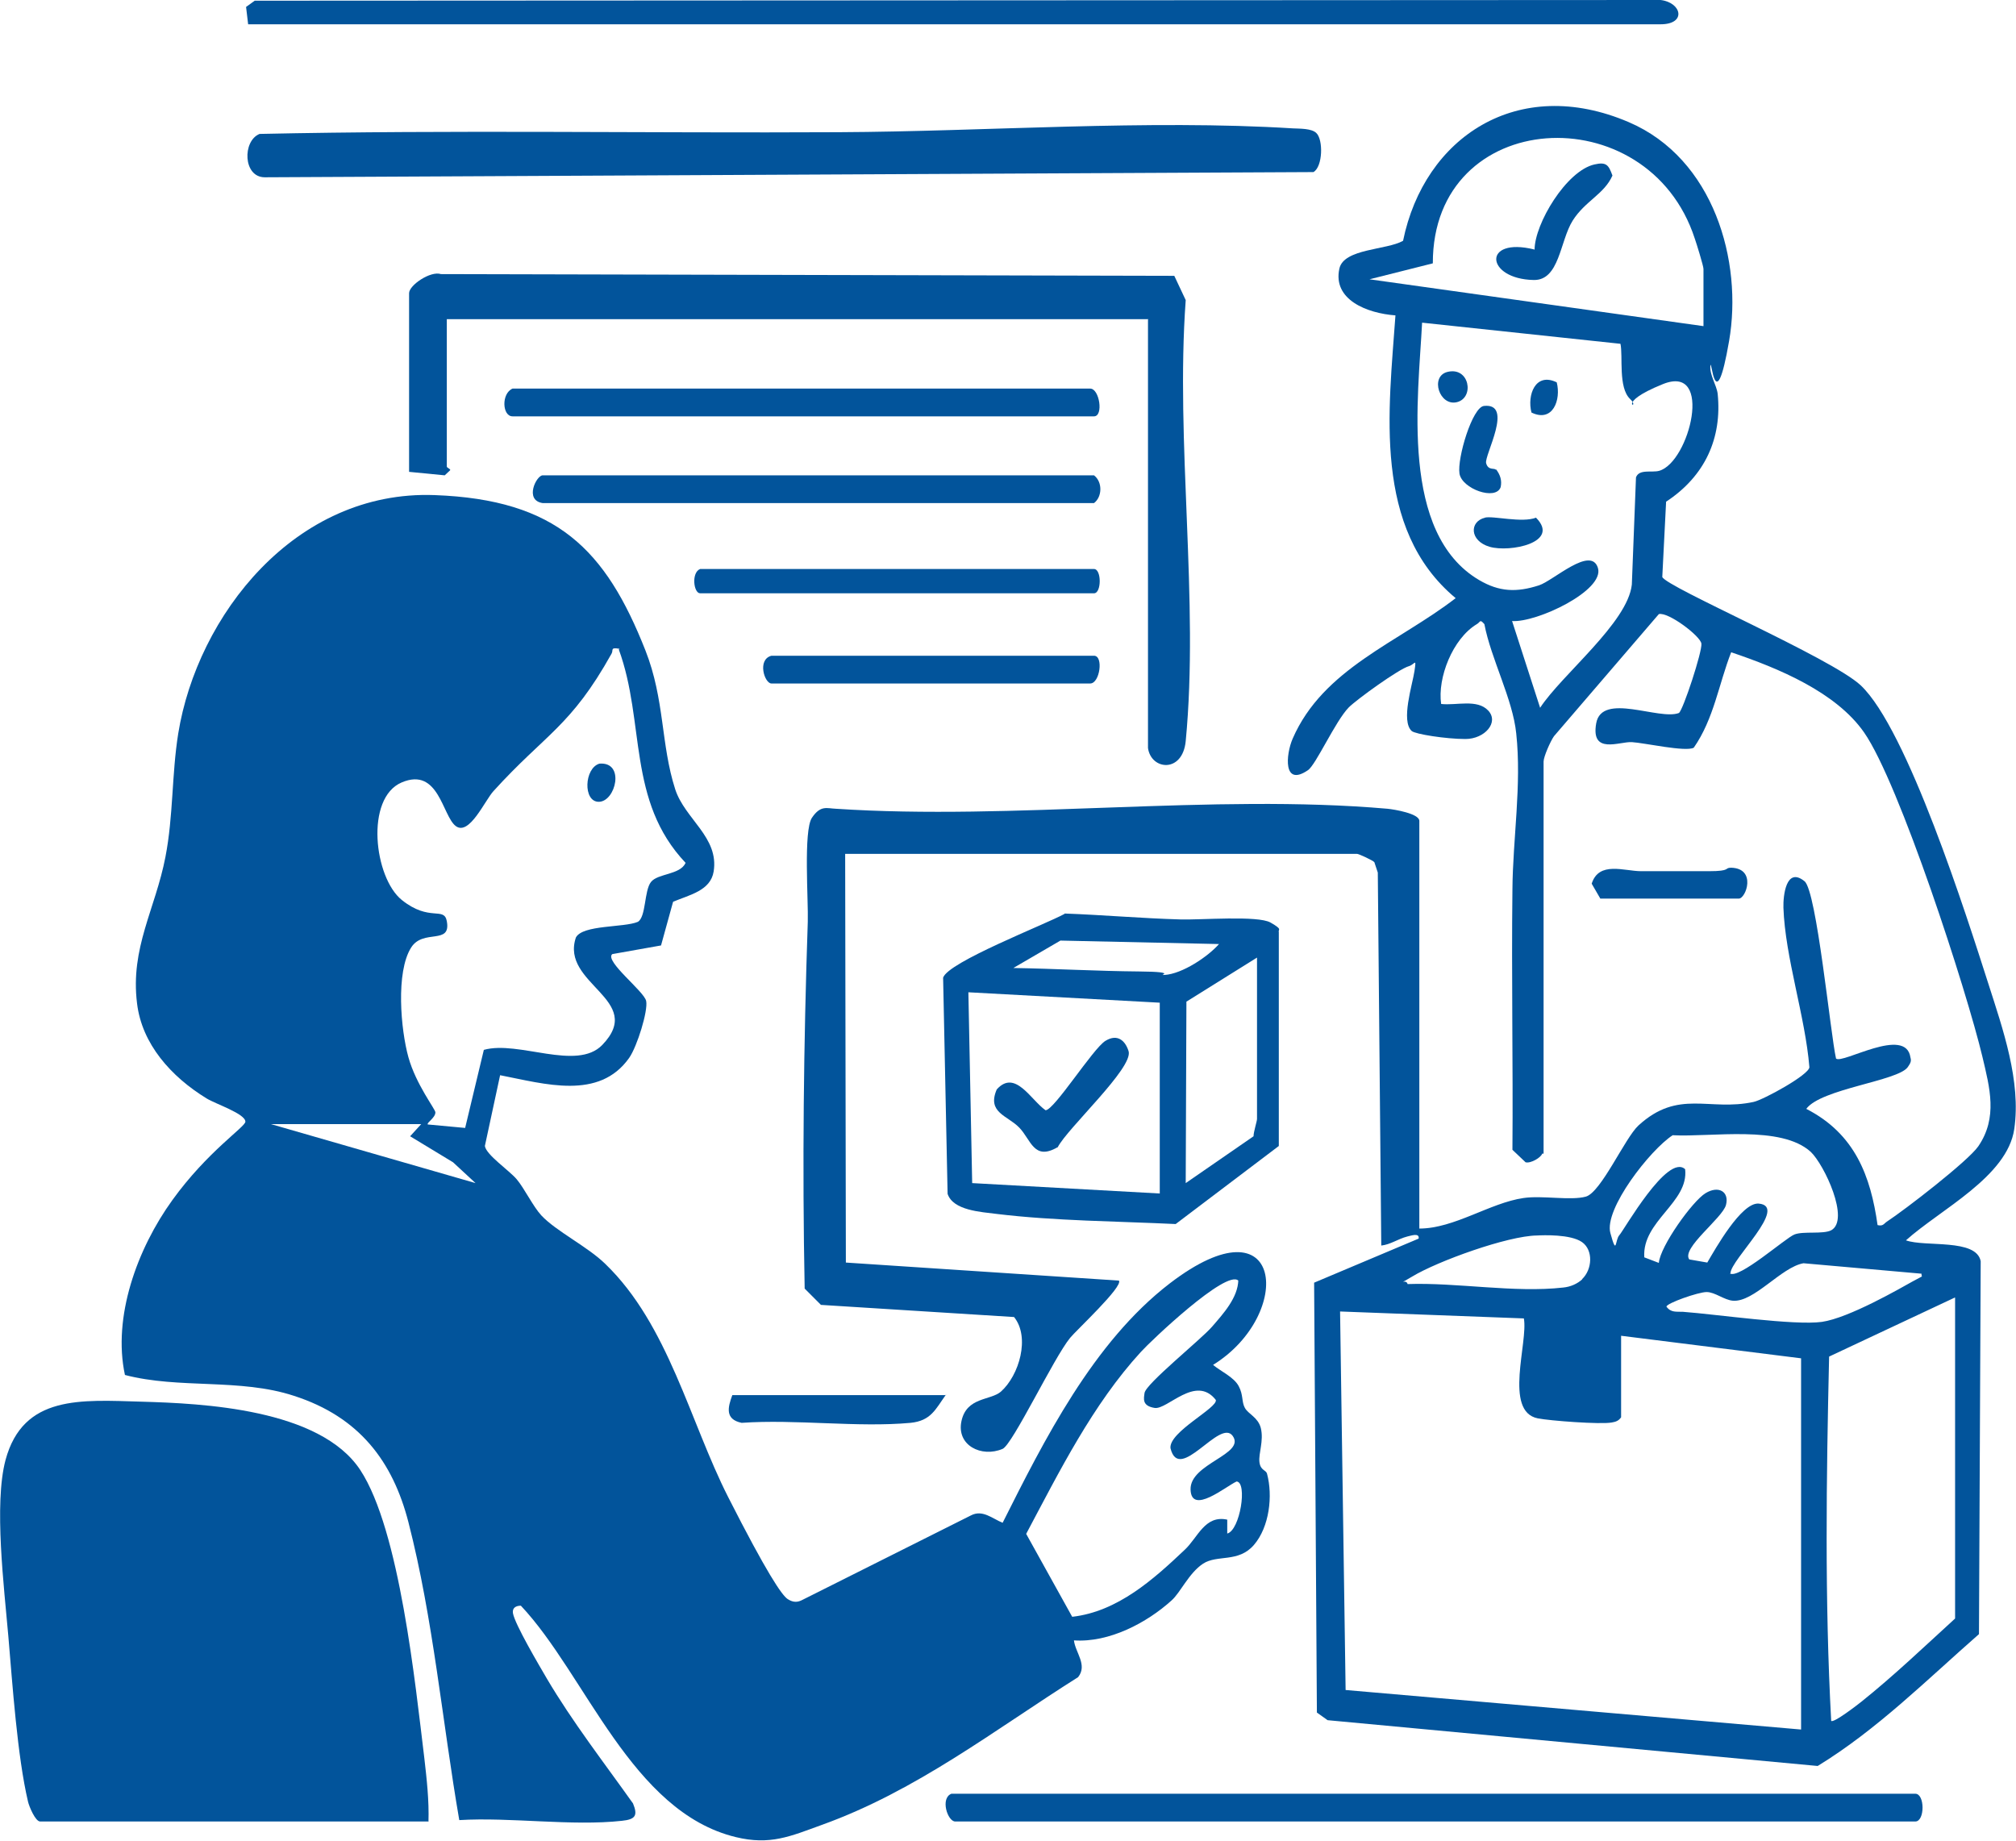 <svg width="150" height="137" viewBox="0 0 150 137" fill="none" xmlns="http://www.w3.org/2000/svg">
<g clip-path="url(#clip0_2_2)">
<path d="M50.06 67.171L49.184 70.346L45.554 70.991C44.961 71.507 47.923 73.753 48.077 74.476C48.232 75.199 47.408 77.858 46.815 78.71C44.575 81.885 40.532 80.646 37.21 80.001L36.077 85.267C36.18 85.938 37.88 87.074 38.446 87.745C39.013 88.416 39.657 89.759 40.275 90.43C41.382 91.617 43.725 92.753 45.039 94.044C49.725 98.561 51.322 105.764 54.18 111.392C57.039 117.019 58.172 118.697 58.609 118.981C59.047 119.265 59.382 119.214 59.717 119.033L72.232 112.76C73.107 112.295 73.828 112.992 74.601 113.302C77.665 107.21 81.322 99.878 87.039 95.49C95.536 88.984 96.309 97.813 90.257 101.556C90.85 102.047 91.802 102.46 92.163 103.131C92.523 103.802 92.369 104.292 92.626 104.757C92.884 105.222 93.605 105.454 93.811 106.254C94.043 107.21 93.631 108.139 93.708 108.784C93.785 109.43 94.197 109.352 94.275 109.662C94.712 111.288 94.455 113.612 93.296 114.954C92.137 116.296 90.567 115.651 89.511 116.348C88.455 117.045 87.837 118.491 87.167 119.084C85.339 120.737 82.532 122.234 79.906 122.053C80.008 122.957 80.936 123.886 80.215 124.79C74.034 128.688 68.189 133.257 61.133 135.787C58.79 136.639 57.296 137.31 54.747 136.69C46.97 134.806 43.596 124.609 38.755 119.472C38.395 119.472 38.111 119.627 38.163 120.014C38.292 120.84 40.146 123.963 40.687 124.893C42.592 128.12 44.936 131.14 47.099 134.186C47.459 135.064 47.305 135.374 46.275 135.477C42.566 135.89 37.957 135.193 34.172 135.425C32.91 128.12 32.24 120.453 30.386 113.25C29.227 108.758 26.755 105.428 21.863 103.854C17.845 102.537 13.339 103.363 9.296 102.305C8.369 97.994 10.197 92.934 12.824 89.294C15.451 85.654 18.257 83.847 18.257 83.46C18.257 82.866 16.043 82.143 15.373 81.73C12.721 80.104 10.558 77.677 10.197 74.657C9.682 70.526 11.562 67.635 12.309 63.763C12.901 60.717 12.773 57.619 13.262 54.573C14.678 45.822 21.94 36.451 32.343 36.838C41.433 37.174 45.064 40.891 48.026 48.403C49.468 52.069 49.159 55.373 50.24 58.729C50.961 60.949 53.511 62.291 53.099 64.847C52.867 66.267 51.322 66.577 50.086 67.093L50.06 67.171ZM46.094 48.274C45.373 48.145 45.657 48.377 45.502 48.635C42.464 54.082 40.584 54.599 36.721 58.858C36.077 59.555 34.918 62.214 33.914 61.465C32.91 60.717 32.652 57.051 29.897 58.213C27.142 59.374 27.837 65.312 29.897 66.964C31.957 68.616 33.039 67.429 33.245 68.539C33.579 70.346 31.494 69.081 30.592 70.501C29.433 72.334 29.82 76.619 30.386 78.658C30.953 80.698 32.395 82.53 32.395 82.763C32.395 83.176 31.725 83.537 31.828 83.666L34.609 83.924L36 78.116C38.575 77.393 42.901 79.717 44.807 77.755C48.077 74.373 41.665 73.237 42.85 69.752C43.365 68.797 46.429 69.029 47.459 68.59C48.077 68.229 47.923 66.267 48.438 65.622C48.953 64.976 50.601 65.105 51.013 64.202C46.635 59.581 48.026 53.747 46.043 48.326L46.094 48.274ZM31.313 83.641H20.163L35.382 88.029L33.708 86.48L30.515 84.544L31.339 83.641H31.313ZM92.137 95.283C91.236 94.431 85.597 99.801 84.901 100.575C81.296 104.499 78.798 109.533 76.352 114.128L79.777 120.298C83.176 119.911 85.854 117.484 88.146 115.315C89.124 114.412 89.639 112.708 91.313 113.07V114.102C92.266 113.87 92.833 110.282 92.008 110.23C91.21 110.591 88.635 112.76 88.584 110.824C88.532 108.888 92.678 108.216 91.725 106.848C90.772 105.48 87.734 110.436 87.09 107.752C86.961 106.538 90.618 104.757 90.463 104.163C88.97 102.253 86.858 104.912 85.906 104.757C84.953 104.602 85.107 104.06 85.159 103.647C85.236 102.976 89.382 99.646 90.18 98.716C91.03 97.736 92.112 96.548 92.137 95.231V95.283Z" fill="#02549B"/>
<path d="M114.747 85.835C114.67 86.119 113.897 86.583 113.511 86.48L112.532 85.551C112.584 79.097 112.455 72.643 112.532 66.19C112.558 62.421 113.228 58.393 112.815 54.573C112.558 52.017 110.936 49.023 110.446 46.441C110.086 46.028 110.163 46.286 109.88 46.441C108.077 47.525 106.944 50.442 107.228 52.379C108.361 52.508 109.906 51.991 110.73 52.869C111.554 53.747 110.472 54.986 109.03 54.986C107.588 54.986 105.296 54.624 105.039 54.392C104.215 53.644 105.09 50.959 105.245 49.926C105.399 48.894 105.27 49.436 104.833 49.565C104.086 49.771 100.944 52.043 100.352 52.637C99.348 53.669 97.906 56.922 97.313 57.309C95.459 58.574 95.665 56.148 96.18 54.96C98.446 49.745 104.034 47.809 108.309 44.505C102.103 39.342 103.339 30.462 103.828 23.466C101.717 23.311 99.142 22.304 99.657 19.981C99.992 18.483 103.185 18.613 104.395 17.916C105.966 10.223 112.919 5.55 121.185 9.087C127.519 11.797 129.682 19.439 128.652 25.376C127.622 31.314 127.339 26.538 127.262 27.209C127.185 27.88 127.725 28.655 127.803 29.3C128.137 32.578 126.876 35.418 123.966 37.328L123.682 42.93C123.966 43.679 136.249 48.945 138.438 50.985C141.914 54.237 146.343 68.203 147.94 73.185C149.022 76.567 150.386 80.439 149.871 84.002C149.356 87.564 144.361 89.991 141.811 92.288C143.253 92.805 147.039 92.134 147.373 93.837L147.245 121.588C143.382 124.97 139.674 128.688 135.245 131.398L98.781 127.991L97.983 127.423L97.777 95.438L105.554 92.159C105.631 91.695 104.961 91.953 104.704 92.004C104.009 92.185 103.468 92.598 102.773 92.676L102.515 64.925L102.258 64.15C102.155 64.021 101.099 63.531 100.97 63.531H62.884L62.936 93.941L83.253 95.283C83.588 95.722 80.06 99 79.622 99.543C78.412 101.014 75.348 107.468 74.601 107.803C73.03 108.474 71.15 107.545 71.537 105.738C71.923 103.931 73.7 104.215 74.472 103.544C75.837 102.331 76.661 99.491 75.451 97.994L61.082 97.09L59.871 95.877C59.691 86.764 59.794 77.651 60.103 68.59C60.155 67.041 59.768 61.801 60.412 60.846C61.056 59.891 61.519 60.149 62.189 60.175C75.373 61.052 90.232 59.039 103.236 60.175C103.751 60.226 105.605 60.536 105.605 61.078V91.411C108.206 91.411 110.858 89.501 113.356 89.139C114.747 88.933 116.858 89.346 117.991 89.036C119.125 88.726 120.901 84.673 121.906 83.744C124.893 81.007 127.159 82.711 130.481 81.988C131.202 81.833 134.601 79.975 134.627 79.407C134.318 75.612 132.824 71.249 132.695 67.532C132.67 66.628 132.901 64.46 134.266 65.57C135.167 66.293 136.197 76.954 136.609 78.761C137.073 79.2 141.811 76.309 142.146 78.684C142.249 78.994 142.094 79.174 141.94 79.407C141.193 80.439 135.502 81.007 134.395 82.505C138.026 84.363 139.185 87.513 139.7 91.153C140.112 91.256 140.163 91.049 140.395 90.894C141.734 90.017 146.421 86.403 147.193 85.293C148.661 83.15 148.043 80.93 147.502 78.632C146.343 73.753 141.322 58.264 138.695 54.495C136.609 51.501 132.335 49.72 128.807 48.532C127.88 50.907 127.519 53.489 126.026 55.631C125.434 55.967 122.343 55.27 121.416 55.218C120.489 55.167 118.352 56.173 118.764 53.824C119.176 51.475 123.451 53.618 124.919 53.05C125.228 52.843 126.67 48.455 126.592 47.887C126.515 47.319 124.12 45.512 123.425 45.693L115.622 54.779C115.365 55.141 114.85 56.302 114.85 56.664V85.835H114.747ZM126.747 24.266V20.007C126.747 19.8 126.232 18.122 126.103 17.761C122.627 7.047 106.584 7.951 106.609 19.594L101.897 20.781L126.747 24.266ZM120.592 25.583L105.811 24.008C105.528 29.558 104.137 39.678 110.06 43.163C111.554 44.04 112.841 44.092 114.515 43.55C115.597 43.188 118.378 40.581 118.893 42.259C119.408 43.937 114.335 46.338 112.506 46.209L114.592 52.663C116.215 50.184 121.107 46.338 121.416 43.498L121.725 35.521C121.957 34.876 122.91 35.186 123.451 35.031C125.717 34.386 127.519 27.054 123.734 28.577C119.949 30.1 122.189 30.539 121.288 29.687C120.386 28.835 120.773 26.512 120.567 25.557L120.592 25.583ZM128.704 94.741C129.348 95.231 132.85 92.108 133.519 91.85C134.189 91.591 135.631 91.85 136.249 91.54C137.665 90.765 135.734 86.661 134.73 85.706C132.515 83.692 127.339 84.621 124.455 84.467C122.781 85.551 119.331 89.965 119.82 91.746C120.309 93.528 120.155 92.263 120.489 91.901C120.824 91.54 124.069 85.783 125.382 86.996C125.665 89.475 122.163 90.843 122.343 93.553L123.425 93.966C123.528 92.727 125.923 89.371 126.901 88.778C127.88 88.184 128.678 88.674 128.421 89.655C128.163 90.636 125.073 92.882 125.691 93.708L127.03 93.941C127.622 92.934 129.554 89.475 130.841 89.552C133.133 89.733 128.755 93.734 128.755 94.741H128.704ZM117.708 95.18C118.481 94.457 118.558 93.011 117.708 92.418C116.858 91.824 114.824 91.901 114.361 91.927C112.172 91.953 106.97 93.837 105.09 94.973C103.21 96.109 104.601 94.947 104.73 95.541C108.412 95.412 112.687 96.212 116.318 95.799C116.858 95.748 117.373 95.515 117.734 95.18H117.708ZM142.944 94.767L134.189 93.992C132.541 94.276 130.506 96.909 128.936 96.78C128.292 96.729 127.597 96.135 126.979 96.135C126.361 96.135 124.017 96.961 123.991 97.219C124.326 97.684 124.738 97.581 125.228 97.606C127.674 97.787 133.545 98.639 135.554 98.355C137.562 98.071 141.399 95.851 142.326 95.335C143.253 94.818 142.944 95.102 142.97 94.767H142.944ZM145.442 96.548L136.094 100.937C135.888 109.946 135.76 119.033 136.249 128.042C136.429 128.223 138.232 126.829 138.489 126.622C140.91 124.686 143.176 122.518 145.468 120.427V96.548H145.442ZM134.009 128.688V101.066L120.618 99.388V105.454C120.438 105.712 120.232 105.79 119.923 105.841C119.073 105.996 115.313 105.712 114.412 105.532C111.863 105.015 113.717 99.852 113.382 98.097L99.708 97.581L100.12 125.745L134.034 128.688H134.009Z" fill="#02549B"/>
<path d="M31.854 135.529H2.987C2.627 135.529 2.163 134.393 2.086 134.057C1.288 130.675 0.927 125.306 0.618 121.718C0.309 118.129 -0.463 111.908 0.412 108.629C1.725 103.776 6.026 104.163 10.532 104.292C15.039 104.421 23.794 104.809 26.807 109.378C29.742 113.844 30.901 125.332 31.571 130.804C31.751 132.379 31.931 133.954 31.88 135.554L31.854 135.529Z" fill="#02549B"/>
<path d="M85.442 23.75H33.245V34.721C33.245 34.799 33.502 34.876 33.502 34.979L33.09 35.367L30.438 35.108V21.814C30.438 21.22 32.034 20.136 32.807 20.394L87.373 20.523L88.223 22.33C87.451 32.914 89.228 44.686 88.223 55.141C87.991 57.542 85.648 57.309 85.416 55.657V23.776L85.442 23.75Z" fill="#02549B"/>
<path d="M97.931 9.887C98.472 10.378 98.421 12.417 97.725 12.804L19.7 13.191C18.077 13.191 18.026 10.481 19.313 9.965C33.657 9.655 48.077 9.913 62.446 9.836C73.313 9.784 85.416 8.88 96.206 9.552C96.721 9.577 97.571 9.552 97.931 9.887Z" fill="#02549B"/>
<path d="M79.21 67.971C82.069 68.074 84.978 68.332 87.811 68.41C89.305 68.461 93.579 68.1 94.532 68.642C95.485 69.184 95.073 69.132 95.15 69.365V85.267L87.476 91.075C83.202 90.869 78.438 90.843 74.189 90.326C72.978 90.172 70.918 90.068 70.506 88.829L70.172 72.746C70.532 71.585 77.742 68.797 79.21 67.997V67.971ZM90.747 70.243L78.901 69.984L75.399 72.024C78.541 72.075 81.631 72.256 84.747 72.282C87.863 72.308 86.008 72.592 86.652 72.54C87.966 72.463 89.897 71.172 90.721 70.217L90.747 70.243ZM93.528 71.249L88.275 74.528L88.223 88.029L93.27 84.544C93.27 84.208 93.528 83.434 93.528 83.253V71.249ZM86.292 74.605L72.052 73.831L72.335 88.029L86.292 88.803V74.605Z" fill="#02549B"/>
<path d="M18.463 1.807L18.309 0.516L18.953 0.052L123.554 0C125.124 0.181 125.511 1.807 123.554 1.807H18.463Z" fill="#02549B"/>
<path d="M70.79 133.463H142.506C143.227 133.463 143.227 135.529 142.506 135.529H71.073C70.506 135.529 69.94 133.799 70.79 133.463Z" fill="#02549B"/>
<path d="M38.137 28.913H81.116C81.811 28.913 82.12 30.978 81.399 30.978H38.137C37.365 30.978 37.288 29.274 38.137 28.913Z" fill="#02549B"/>
<path d="M40.378 37.432C38.987 37.225 39.914 35.367 40.378 35.367H81.399C82.043 35.857 82.017 36.967 81.399 37.432H40.378Z" fill="#02549B"/>
<path d="M52.094 42.337H81.399C81.966 42.337 81.966 44.144 81.399 44.144H52.094C51.605 44.144 51.425 42.595 52.094 42.337Z" fill="#02549B"/>
<path d="M57.399 48.79H81.399C82.12 48.79 81.837 50.855 81.116 50.855H57.399C56.884 50.855 56.318 49.074 57.399 48.79Z" fill="#02549B"/>
<path d="M70.378 103.776C69.605 104.86 69.27 105.712 67.751 105.867C63.811 106.229 59.202 105.583 55.184 105.867C53.923 105.609 54.154 104.705 54.489 103.802H70.403L70.378 103.776Z" fill="#02549B"/>
<path d="M119.073 66.861L118.429 65.751C118.97 64.047 120.85 64.821 122.112 64.821C123.373 64.821 125.485 64.821 127.159 64.821C128.833 64.821 128.266 64.563 128.807 64.563C130.712 64.615 129.914 66.861 129.373 66.861H119.047H119.073Z" fill="#02549B"/>
<path d="M44.601 56.819C46.532 56.664 45.811 59.658 44.549 59.658C43.365 59.658 43.468 57.154 44.601 56.819Z" fill="#02549B"/>
<path d="M111.322 34.928C111.631 35.341 111.76 35.754 111.657 36.244C111.296 37.277 108.772 36.373 108.592 35.237C108.412 34.102 109.545 30.281 110.421 30.203C112.661 29.971 110.421 33.895 110.575 34.463C110.73 35.031 111.193 34.799 111.296 34.953L111.322 34.928Z" fill="#02549B"/>
<path d="M110.472 38.516C111.09 38.361 113.253 38.929 114.283 38.516C116.137 40.375 112.326 41.123 110.833 40.684C109.339 40.245 109.313 38.8 110.498 38.516H110.472Z" fill="#02549B"/>
<path d="M115.828 28.448C116.163 29.739 115.545 31.468 113.948 30.694C113.614 29.403 114.232 27.674 115.828 28.448Z" fill="#02549B"/>
<path d="M107.691 27.674C109.339 27.261 109.725 29.584 108.412 29.92C107.099 30.255 106.378 28.009 107.691 27.674Z" fill="#02549B"/>
<path d="M114.18 18.587C114.18 16.651 116.549 12.701 118.635 12.236C119.536 12.03 119.691 12.288 119.974 13.062C119.356 14.456 117.94 14.947 117.013 16.418C116.06 17.941 116.034 20.884 114.103 20.833C110.524 20.755 110.266 17.606 114.154 18.561L114.18 18.587Z" fill="#02549B"/>
<path d="M78.669 85.37C76.918 86.377 76.713 84.802 75.837 83.899C74.961 82.995 73.416 82.789 74.163 81.059C75.528 79.536 76.687 81.833 77.794 82.608C78.438 82.608 81.322 78.013 82.249 77.445C83.176 76.877 83.743 77.471 83.974 78.219C84.335 79.458 79.391 83.976 78.695 85.37H78.669Z" fill="#02549B"/>
</g>
<defs>
<clipPath id="clip0_2_2">
<rect width="150" height="137" fill="white"/>
</clipPath>
</defs>
</svg>
